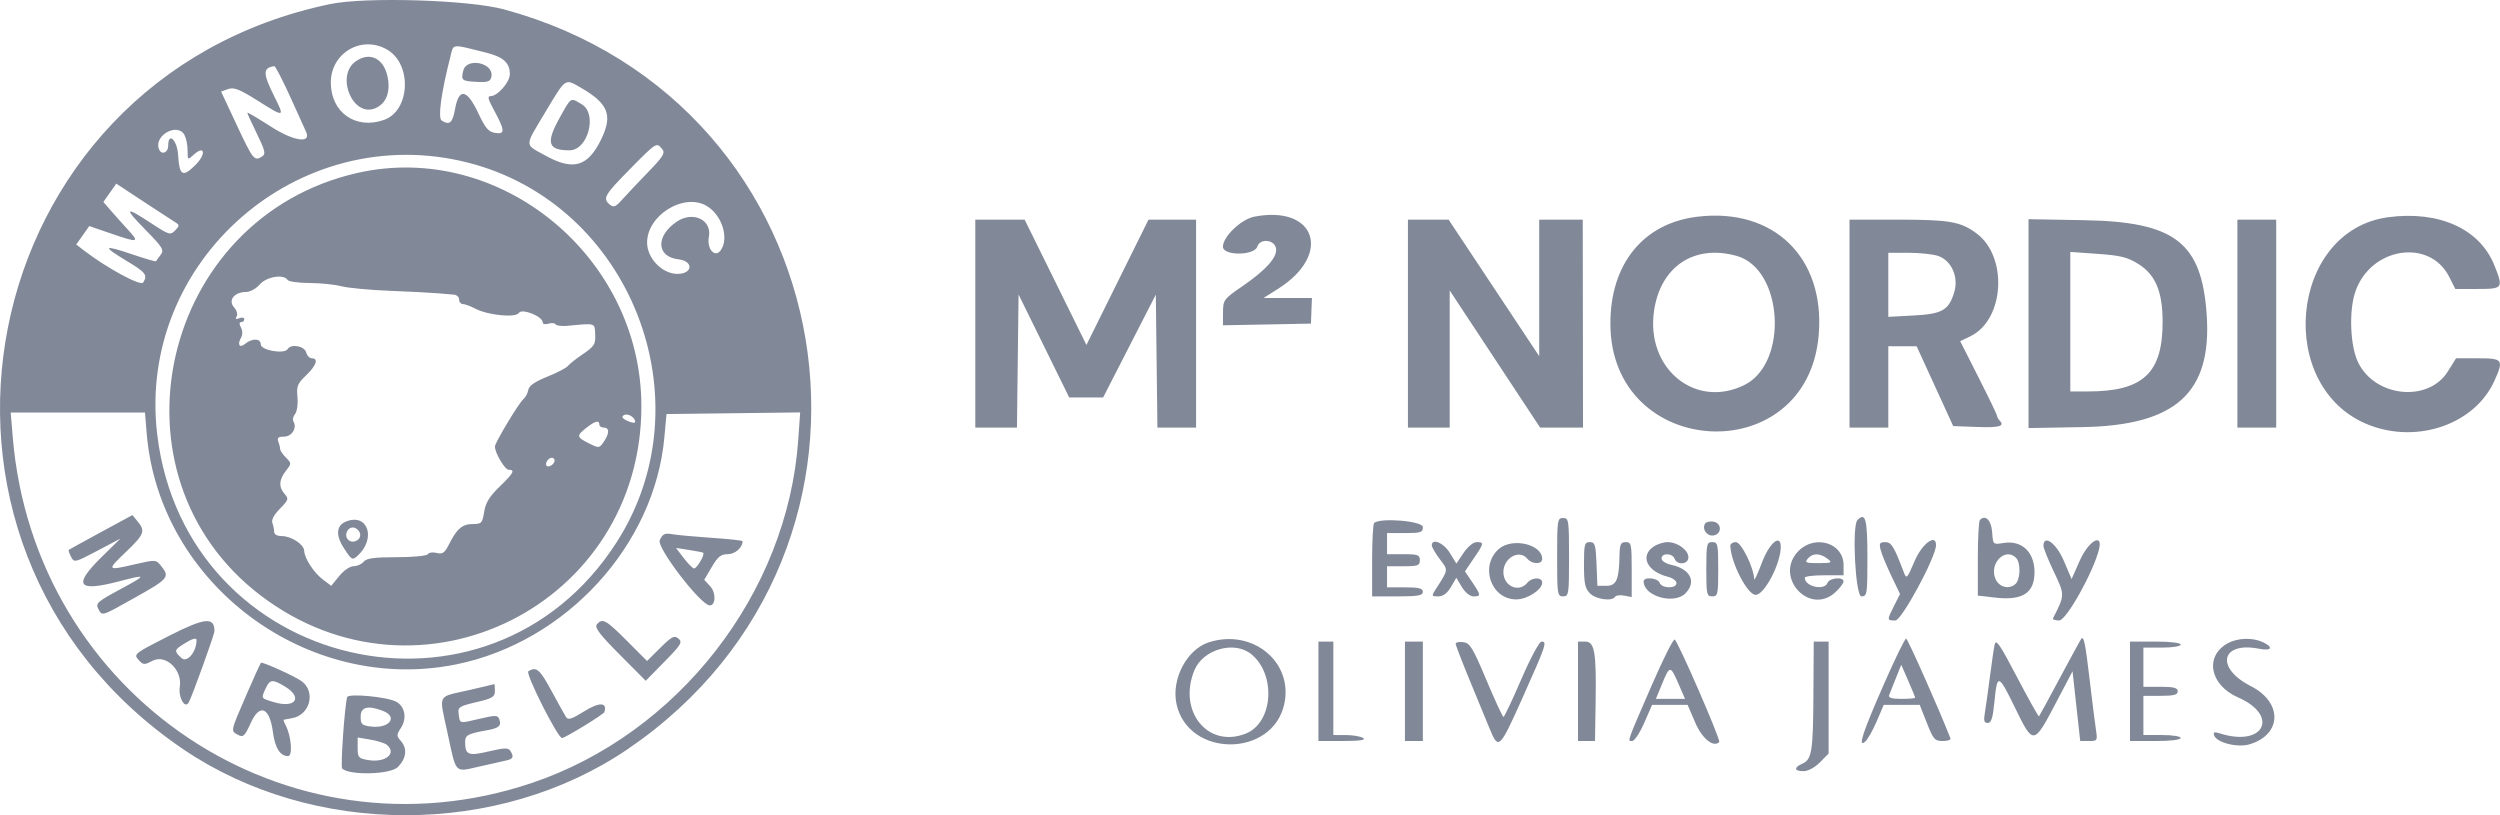 <svg width="92" height="30" viewBox="0 0 92 30" fill="none" xmlns="http://www.w3.org/2000/svg">
<path fill-rule="evenodd" clip-rule="evenodd" d="M12.149 0.15C-1.073 2.905 -4.442 19.979 6.739 27.569C11.514 30.811 18.334 30.81 23.099 27.569C33.958 20.181 31.211 3.769 18.543 0.344C17.246 -0.006 13.453 -0.121 12.149 0.15ZM14.258 1.833C15.174 2.379 15.09 4.075 14.131 4.413C13.088 4.781 12.174 4.138 12.174 3.036C12.174 1.94 13.324 1.276 14.258 1.833ZM17.883 1.935C18.526 2.097 18.762 2.31 18.762 2.73C18.762 3.02 18.313 3.536 18.061 3.536C17.933 3.536 17.953 3.634 18.154 4.007C18.585 4.802 18.598 4.947 18.234 4.893C17.976 4.855 17.867 4.729 17.601 4.164C17.184 3.277 16.889 3.223 16.747 4.007C16.654 4.526 16.544 4.621 16.254 4.436C16.108 4.343 16.235 3.413 16.579 2.065C16.697 1.602 16.596 1.612 17.883 1.935ZM13.09 2.258C12.34 2.788 12.98 4.331 13.807 3.985C14.218 3.813 14.385 3.374 14.257 2.8C14.109 2.136 13.597 1.898 13.09 2.258ZM17.049 2.598C16.959 2.96 16.993 2.987 17.565 3.014C17.957 3.033 18.048 2.999 18.084 2.822C18.187 2.315 17.174 2.096 17.049 2.598ZM10.701 3.608C10.998 4.258 11.256 4.828 11.275 4.876C11.44 5.293 10.787 5.185 9.969 4.659C9.491 4.351 9.1 4.122 9.1 4.149C9.1 4.175 9.26 4.524 9.455 4.925C9.758 5.545 9.786 5.668 9.647 5.757C9.359 5.941 9.314 5.885 8.72 4.617L8.136 3.369L8.397 3.277C8.607 3.203 8.816 3.285 9.464 3.693C10.483 4.334 10.487 4.334 10.09 3.539C9.668 2.695 9.669 2.493 10.098 2.435C10.133 2.43 10.405 2.958 10.701 3.608ZM21.364 3.221C22.387 3.81 22.556 4.234 22.126 5.123C21.636 6.135 21.096 6.294 20.073 5.726C19.285 5.289 19.284 5.439 20.087 4.095C20.828 2.857 20.784 2.888 21.364 3.221ZM20.583 4.358C20.082 5.264 20.167 5.532 20.958 5.532C21.638 5.532 21.995 4.187 21.408 3.837C20.982 3.583 21.029 3.553 20.583 4.358ZM6.79 4.97C6.853 5.088 6.904 5.345 6.904 5.542C6.904 5.893 6.907 5.896 7.126 5.696C7.546 5.312 7.595 5.678 7.178 6.086C6.719 6.537 6.6 6.463 6.554 5.698C6.52 5.154 6.191 4.843 6.19 5.356C6.19 5.625 5.938 5.72 5.849 5.485C5.657 4.98 6.54 4.497 6.79 4.97ZM24.367 5.483C24.488 5.63 24.411 5.755 23.843 6.342C23.477 6.72 23.05 7.173 22.893 7.349C22.656 7.615 22.58 7.645 22.442 7.53C22.17 7.301 22.235 7.186 23.179 6.227C24.162 5.229 24.16 5.231 24.367 5.483ZM17.218 5.984C23.207 7.505 26.041 14.73 22.695 19.95C17.989 27.295 6.845 24.696 5.788 16.008C5.012 9.628 10.975 4.399 17.218 5.984ZM13.162 6.362C5.903 7.997 3.739 17.477 9.609 21.927C15.434 26.342 23.611 22.259 23.603 14.94C23.596 9.448 18.403 5.181 13.162 6.362ZM6.465 8.19C6.609 8.279 6.606 8.316 6.443 8.482C6.268 8.661 6.218 8.646 5.558 8.211C4.589 7.574 4.544 7.632 5.361 8.465C5.993 9.109 6.047 9.2 5.91 9.38C5.827 9.49 5.749 9.596 5.739 9.614C5.728 9.634 5.337 9.519 4.87 9.361C3.798 8.997 3.746 9.051 4.647 9.593C5.369 10.027 5.441 10.121 5.268 10.397C5.178 10.542 3.911 9.853 3.071 9.203L2.806 8.998L3.285 8.319L4.071 8.589C5.104 8.944 5.15 8.934 4.7 8.443C4.49 8.214 4.203 7.893 4.062 7.73L3.804 7.432L4.279 6.758L5.289 7.423C5.845 7.789 6.374 8.134 6.465 8.19ZM25.988 7.568C26.564 7.89 26.847 8.778 26.516 9.219C26.303 9.502 26.003 9.151 26.087 8.717C26.207 8.091 25.502 7.755 24.908 8.155C24.12 8.685 24.152 9.45 24.966 9.543C25.53 9.607 25.498 10.079 24.93 10.079C24.37 10.079 23.813 9.505 23.813 8.927C23.813 7.928 25.145 7.095 25.988 7.568ZM46.164 7.972C45.676 8.065 45.004 8.707 45.004 9.079C45.004 9.419 46.162 9.414 46.269 9.075C46.369 8.758 46.912 8.816 46.959 9.149C47.004 9.47 46.593 9.932 45.733 10.524C45.032 11.006 45.009 11.037 45.007 11.496L45.004 11.971L48.243 11.909L48.279 10.967H46.498L47.041 10.623C49.03 9.363 48.427 7.541 46.164 7.972ZM62.462 7.975C60.473 8.215 59.258 9.711 59.262 11.914C59.272 16.931 66.515 17.316 66.929 12.322C67.166 9.477 65.273 7.635 62.462 7.975ZM87.89 7.993C84.237 8.478 83.71 14.308 87.198 15.646C88.995 16.336 91.081 15.597 91.793 14.017C92.146 13.235 92.109 13.185 91.191 13.185H90.383L90.079 13.671C89.359 14.821 87.395 14.619 86.775 13.329C86.489 12.734 86.436 11.466 86.668 10.76C87.212 9.105 89.403 8.746 90.133 10.192L90.356 10.634H91.177C92.112 10.634 92.131 10.607 91.791 9.759C91.254 8.422 89.759 7.746 87.89 7.993ZM35.891 15.736H37.424L37.483 10.836L39.347 14.627H40.595L42.534 10.843L42.593 15.736H44.016V8.083H42.265L39.981 12.694L37.707 8.083H35.891V15.736ZM51.812 15.736H53.349L53.349 10.689L56.677 15.736H58.255L58.245 8.083H56.643V13.107L53.309 8.083H51.812V15.736ZM68.062 15.736H69.49V12.741L70.533 12.744L71.878 15.68L72.77 15.713C73.594 15.742 73.792 15.682 73.58 15.468C73.534 15.422 73.496 15.351 73.495 15.31C73.494 15.27 73.188 14.633 72.814 13.896L72.135 12.556L72.51 12.375C73.761 11.772 73.902 9.461 72.741 8.592C72.16 8.157 71.743 8.083 69.858 8.083H68.062V15.736ZM74.65 15.753L76.654 15.717C80.073 15.655 81.4 14.452 81.207 11.591C81.026 8.923 80.047 8.163 76.709 8.103L74.65 8.066V15.753ZM82.336 15.736H83.764V8.083H82.336V15.736ZM63.912 9.418C65.626 9.899 65.826 13.37 64.186 14.172C62.376 15.058 60.555 13.552 60.87 11.431C61.112 9.8 62.351 8.98 63.912 9.418ZM71.331 9.421C71.814 9.592 72.082 10.193 71.919 10.742C71.72 11.414 71.477 11.555 70.42 11.61L69.49 11.66V9.303H70.242C70.655 9.303 71.145 9.356 71.331 9.421ZM78.699 9.719C79.317 10.109 79.576 10.719 79.584 11.798C79.598 13.723 78.88 14.405 76.841 14.405H76.187V9.27L77.202 9.343C78.043 9.403 78.3 9.467 78.699 9.719ZM10.582 10.301C10.619 10.362 10.98 10.413 11.385 10.415C11.789 10.416 12.317 10.47 12.559 10.533C12.8 10.597 13.615 10.674 14.37 10.703C15.125 10.733 15.915 10.774 16.127 10.794C16.338 10.814 16.598 10.836 16.703 10.843C16.809 10.85 16.895 10.931 16.895 11.022C16.895 11.113 16.957 11.189 17.033 11.189C17.108 11.19 17.312 11.265 17.486 11.356C17.954 11.603 18.98 11.704 19.096 11.514C19.203 11.338 19.97 11.642 19.97 11.86C19.97 11.927 20.061 11.95 20.18 11.912C20.296 11.875 20.415 11.885 20.446 11.935C20.476 11.984 20.666 12.009 20.867 11.991C21.92 11.892 21.88 11.882 21.901 12.258C21.923 12.678 21.888 12.735 21.397 13.069C21.186 13.212 20.962 13.391 20.9 13.466C20.838 13.542 20.493 13.721 20.133 13.865C19.68 14.047 19.467 14.196 19.441 14.349C19.42 14.471 19.341 14.621 19.266 14.682C19.1 14.817 18.213 16.291 18.213 16.433C18.213 16.669 18.58 17.288 18.72 17.288C18.966 17.288 18.901 17.41 18.38 17.914C18.012 18.27 17.87 18.503 17.817 18.837C17.751 19.253 17.72 19.285 17.393 19.285C17.011 19.285 16.81 19.459 16.517 20.043C16.363 20.349 16.285 20.402 16.071 20.348C15.928 20.312 15.78 20.332 15.743 20.394C15.705 20.456 15.2 20.505 14.597 20.505C13.772 20.505 13.486 20.544 13.382 20.671C13.307 20.763 13.14 20.837 13.012 20.836C12.88 20.836 12.649 20.994 12.484 21.197L12.19 21.558L11.884 21.328C11.547 21.073 11.206 20.55 11.194 20.268C11.184 20.031 10.719 19.728 10.366 19.728C10.199 19.728 10.088 19.666 10.088 19.571C10.088 19.485 10.058 19.336 10.022 19.241C9.981 19.133 10.087 18.936 10.302 18.719C10.617 18.401 10.632 18.354 10.477 18.181C10.25 17.927 10.264 17.657 10.521 17.327C10.732 17.056 10.732 17.051 10.521 16.838C10.403 16.72 10.308 16.577 10.308 16.521C10.308 16.465 10.278 16.34 10.241 16.244C10.191 16.112 10.244 16.068 10.453 16.068C10.74 16.068 10.942 15.743 10.799 15.51C10.76 15.446 10.787 15.321 10.859 15.234C10.932 15.144 10.971 14.873 10.946 14.616C10.909 14.213 10.947 14.115 11.264 13.813C11.642 13.453 11.731 13.185 11.473 13.185C11.39 13.185 11.296 13.085 11.264 12.963C11.204 12.732 10.709 12.644 10.588 12.843C10.464 13.045 9.595 12.893 9.595 12.669C9.594 12.447 9.275 12.441 9.015 12.657C8.821 12.817 8.727 12.689 8.861 12.447C8.932 12.319 8.934 12.177 8.867 12.051C8.798 11.921 8.801 11.854 8.876 11.854C8.939 11.854 8.99 11.806 8.99 11.746C8.99 11.687 8.908 11.671 8.807 11.71C8.68 11.759 8.65 11.739 8.708 11.644C8.756 11.567 8.713 11.419 8.611 11.306C8.383 11.051 8.625 10.745 9.053 10.745C9.202 10.745 9.427 10.621 9.56 10.467C9.807 10.18 10.445 10.077 10.582 10.301ZM5.399 15.954C5.859 21.496 11.317 25.564 16.794 24.448C20.834 23.624 24.093 20.065 24.45 16.085L24.527 15.237L29.446 15.177L29.375 16.19C28.978 21.831 24.962 26.999 19.563 28.816C10.571 31.842 1.256 25.627 0.468 16.075L0.394 15.181H5.335L5.399 15.954ZM23.374 15.525C23.374 15.577 23.249 15.562 23.096 15.492C22.901 15.403 22.859 15.339 22.955 15.279C23.095 15.192 23.374 15.355 23.374 15.525ZM22.056 15.625C22.056 15.686 22.13 15.736 22.221 15.736C22.432 15.736 22.431 15.954 22.217 16.261C22.053 16.498 22.04 16.499 21.671 16.314C21.214 16.084 21.207 16.038 21.577 15.744C21.893 15.493 22.056 15.452 22.056 15.625ZM20.409 16.949C20.409 17.08 20.195 17.22 20.116 17.141C20.038 17.061 20.176 16.845 20.306 16.845C20.363 16.845 20.409 16.892 20.409 16.949ZM3.72 19.58C3.086 19.924 2.55 20.219 2.53 20.235C2.51 20.251 2.548 20.366 2.614 20.49C2.731 20.711 2.754 20.705 3.583 20.268L4.433 19.819L3.741 20.498C2.674 21.543 2.852 21.795 4.374 21.395C5.43 21.118 5.43 21.145 4.377 21.712C3.595 22.133 3.513 22.207 3.614 22.398C3.764 22.682 3.7 22.701 4.997 21.975C6.195 21.305 6.255 21.233 5.936 20.836C5.738 20.588 5.737 20.588 4.935 20.773C3.925 21.005 3.919 20.994 4.652 20.294C5.308 19.666 5.356 19.54 5.065 19.188L4.873 18.955L3.72 19.58ZM12.756 19.183C12.371 19.327 12.338 19.688 12.666 20.189C12.943 20.611 12.97 20.626 13.16 20.451C13.845 19.826 13.546 18.888 12.756 19.183ZM57.302 20.505C57.302 21.873 57.313 21.947 57.521 21.947C57.73 21.947 57.741 21.873 57.741 20.505C57.741 19.137 57.73 19.063 57.521 19.063C57.313 19.063 57.302 19.137 57.302 20.505ZM68.355 19.137C68.144 19.35 68.279 21.947 68.501 21.947C68.71 21.947 68.721 21.873 68.721 20.505C68.721 19.097 68.651 18.837 68.355 19.137ZM72.861 19.133C72.818 19.176 72.784 19.82 72.784 20.564V21.918L73.438 21.993C74.434 22.107 74.87 21.821 74.87 21.055C74.87 20.313 74.401 19.872 73.729 19.982C73.345 20.045 73.344 20.045 73.311 19.583C73.279 19.141 73.064 18.927 72.861 19.133ZM50.567 19.248C50.527 19.288 50.494 19.912 50.494 20.634V21.947H51.427C52.184 21.947 52.361 21.915 52.361 21.78C52.361 21.651 52.214 21.614 51.702 21.614H51.043V20.838H51.647C52.178 20.838 52.251 20.811 52.251 20.616C52.251 20.421 52.178 20.394 51.647 20.394H51.043V19.617H51.702C52.288 19.617 52.361 19.593 52.361 19.396C52.361 19.172 50.773 19.041 50.567 19.248ZM62.747 19.268C62.624 19.469 62.814 19.741 63.053 19.706C63.372 19.66 63.369 19.241 63.049 19.195C62.919 19.177 62.783 19.209 62.747 19.268ZM13.252 19.647C13.295 19.876 12.978 20.03 12.811 19.861C12.644 19.692 12.797 19.372 13.023 19.416C13.129 19.437 13.231 19.541 13.252 19.647ZM24.279 19.88C24.158 20.148 25.793 22.279 26.12 22.279C26.341 22.279 26.353 21.811 26.138 21.577L25.916 21.337L26.193 20.865C26.416 20.485 26.532 20.394 26.785 20.394C27.052 20.394 27.326 20.152 27.326 19.916C27.326 19.89 26.82 19.834 26.201 19.793C25.582 19.751 24.925 19.691 24.74 19.659C24.46 19.61 24.384 19.647 24.279 19.88ZM52.69 20.069C52.69 20.134 52.823 20.363 52.985 20.578C53.302 20.997 53.309 20.946 52.826 21.697C52.675 21.931 52.681 21.947 52.928 21.947C53.106 21.947 53.257 21.835 53.392 21.604L53.592 21.262L53.798 21.604C53.919 21.805 54.096 21.947 54.226 21.947C54.507 21.947 54.504 21.908 54.179 21.425L53.91 21.026L54.233 20.551C54.616 19.99 54.623 19.95 54.341 19.95C54.217 19.95 54.013 20.117 53.86 20.345L53.594 20.74L53.353 20.345C53.127 19.975 52.69 19.793 52.69 20.069ZM55.16 20.2C54.442 20.824 54.865 22.058 55.796 22.058C56.203 22.058 56.753 21.702 56.753 21.44C56.753 21.231 56.377 21.236 56.204 21.448C55.893 21.826 55.325 21.572 55.325 21.054C55.325 20.532 55.91 20.203 56.204 20.56C56.377 20.772 56.753 20.777 56.753 20.568C56.753 20.027 55.652 19.773 55.16 20.2ZM58.29 20.782C58.29 21.466 58.329 21.653 58.51 21.836C58.731 22.059 59.325 22.14 59.434 21.962C59.466 21.909 59.617 21.89 59.77 21.919L60.047 21.972V20.961C60.047 20.024 60.031 19.95 59.827 19.95C59.64 19.95 59.606 20.028 59.597 20.477C59.579 21.343 59.481 21.558 59.109 21.558H58.784L58.752 20.754C58.723 20.041 58.695 19.95 58.505 19.95C58.311 19.95 58.29 20.03 58.29 20.782ZM60.84 20.123C60.341 20.476 60.622 21.039 61.392 21.23C61.558 21.272 61.694 21.375 61.694 21.459C61.694 21.67 61.155 21.659 61.075 21.448C61.004 21.261 60.486 21.216 60.486 21.397C60.486 21.941 61.603 22.26 62.023 21.836C62.443 21.411 62.208 20.937 61.502 20.786C61.302 20.743 61.145 20.64 61.145 20.552C61.145 20.341 61.543 20.349 61.624 20.56C61.719 20.812 62.133 20.772 62.133 20.511C62.133 20.241 61.734 19.95 61.364 19.95C61.21 19.95 60.974 20.028 60.84 20.123ZM62.792 20.948C62.792 21.873 62.808 21.947 63.011 21.947C63.215 21.947 63.231 21.873 63.231 20.948C63.231 20.024 63.215 19.95 63.011 19.95C62.808 19.95 62.792 20.024 62.792 20.948ZM63.676 20.089C63.702 20.721 64.307 21.891 64.609 21.891C64.926 21.891 65.518 20.77 65.532 20.144C65.544 19.622 65.117 19.965 64.841 20.699C64.687 21.111 64.558 21.387 64.555 21.313C64.535 20.876 64.078 19.95 63.882 19.95C63.766 19.95 63.673 20.013 63.676 20.089ZM66.187 20.274C65.256 21.215 66.588 22.688 67.552 21.786C67.712 21.636 67.843 21.461 67.843 21.397C67.843 21.217 67.325 21.261 67.254 21.448C67.139 21.749 66.415 21.587 66.415 21.259C66.415 21.21 66.736 21.17 67.129 21.17H67.843V20.79C67.843 19.984 66.797 19.658 66.187 20.274ZM69.207 20.233C69.245 20.388 69.422 20.818 69.599 21.188L69.921 21.859L69.706 22.287C69.434 22.823 69.435 22.834 69.748 22.834C69.984 22.834 71.246 20.495 71.246 20.058C71.246 19.624 70.728 20.011 70.459 20.645C70.181 21.299 70.159 21.321 70.06 21.059C69.696 20.099 69.604 19.95 69.373 19.95C69.174 19.95 69.147 19.995 69.207 20.233ZM75.199 20.092C75.199 20.17 75.371 20.597 75.582 21.041C75.991 21.903 75.991 21.89 75.552 22.751C75.529 22.797 75.631 22.834 75.778 22.834C76.04 22.834 77.034 21.059 77.243 20.217C77.399 19.589 76.856 19.906 76.536 20.63L76.235 21.309L75.945 20.63C75.67 19.987 75.199 19.647 75.199 20.092ZM25.876 20.339C25.954 20.404 25.63 20.95 25.533 20.918C25.473 20.897 25.301 20.72 25.15 20.522L24.877 20.164L25.36 20.239C25.626 20.28 25.858 20.326 25.876 20.339ZM67.245 20.557C67.442 20.707 67.417 20.72 66.923 20.723C66.46 20.726 66.406 20.704 66.525 20.56C66.698 20.349 66.972 20.348 67.245 20.557ZM74.189 20.527C74.372 20.712 74.354 21.337 74.162 21.498C73.902 21.716 73.525 21.592 73.413 21.25C73.228 20.688 73.811 20.145 74.189 20.527ZM6.206 23.406C4.947 24.046 4.911 24.074 5.094 24.278C5.27 24.474 5.307 24.477 5.612 24.317C6.097 24.065 6.715 24.652 6.617 25.272C6.556 25.657 6.796 26.094 6.94 25.859C7.054 25.672 7.892 23.354 7.892 23.224C7.892 22.691 7.538 22.729 6.206 23.406ZM21.964 22.979C21.872 23.091 22.066 23.347 22.804 24.089L23.763 25.053L24.453 24.35C25.066 23.726 25.123 23.631 24.967 23.5C24.815 23.373 24.724 23.419 24.301 23.838L23.811 24.324L23.068 23.579C22.298 22.807 22.165 22.734 21.964 22.979ZM7.233 23.558C7.233 23.985 6.885 24.404 6.683 24.219C6.4 23.96 6.406 23.92 6.767 23.694C7.077 23.5 7.233 23.454 7.233 23.558ZM44.481 23.638C43.673 23.9 43.098 24.999 43.295 25.906C43.726 27.889 46.831 27.889 47.262 25.906C47.6 24.354 46.084 23.119 44.481 23.638ZM60.793 25.198C59.849 27.371 59.884 27.27 60.064 27.27C60.147 27.27 60.346 26.971 60.506 26.605L60.797 25.939H62.104L62.384 26.59C62.638 27.183 63.056 27.521 63.268 27.307C63.334 27.24 61.737 23.569 61.627 23.535C61.573 23.518 61.198 24.267 60.793 25.198ZM69.346 25.135C68.546 26.954 68.357 27.527 68.633 27.297C68.725 27.221 68.917 26.884 69.061 26.549L69.321 25.939H70.646L70.908 26.605C71.145 27.207 71.2 27.27 71.492 27.27C71.669 27.27 71.797 27.227 71.777 27.175C71.415 26.228 70.203 23.499 70.145 23.499C70.102 23.499 69.742 24.235 69.346 25.135ZM73.402 23.724C73.37 23.875 73.29 24.423 73.224 24.941C73.157 25.46 73.075 26.046 73.041 26.244C72.993 26.523 73.017 26.605 73.149 26.605C73.279 26.605 73.337 26.423 73.395 25.826C73.498 24.773 73.54 24.786 74.16 26.06C74.824 27.421 74.841 27.419 75.638 25.904L76.269 24.703L76.552 27.27H76.874C77.183 27.27 77.192 27.255 77.131 26.855C77.096 26.626 76.991 25.792 76.898 25.002C76.74 23.66 76.684 23.393 76.588 23.509C76.567 23.534 76.216 24.179 75.808 24.941C75.401 25.704 75.053 26.343 75.035 26.362C75.017 26.382 74.655 25.734 74.23 24.924C73.591 23.702 73.449 23.497 73.402 23.724ZM81.982 23.672C81.12 24.145 81.32 25.209 82.355 25.662C83.901 26.338 83.313 27.508 81.69 26.988C81.491 26.924 81.44 26.941 81.479 27.059C81.566 27.328 82.336 27.524 82.782 27.391C83.981 27.033 84.008 25.847 82.83 25.249C81.515 24.581 81.73 23.6 83.132 23.873C83.602 23.965 83.68 23.82 83.264 23.628C82.887 23.454 82.345 23.473 81.982 23.672ZM48.518 27.27L49.424 27.269C50.049 27.267 50.279 27.234 50.165 27.159C50.074 27.1 49.79 27.051 49.533 27.05L49.067 27.049V23.61H48.518V27.27ZM51.702 27.27H52.361V23.61H51.702V27.27ZM53.569 23.689C53.569 23.741 53.795 24.33 54.071 25C54.347 25.669 54.681 26.479 54.812 26.799C55.146 27.612 55.178 27.582 56.039 25.656C56.899 23.733 56.94 23.61 56.73 23.61C56.646 23.61 56.326 24.205 55.984 24.997C55.655 25.759 55.36 26.383 55.328 26.383C55.297 26.383 55.013 25.771 54.699 25.024C54.199 23.835 54.093 23.662 53.849 23.631C53.694 23.611 53.569 23.638 53.569 23.689ZM58.07 27.27H58.696L58.719 25.837C58.749 23.994 58.683 23.61 58.333 23.61H58.07V27.27ZM66.734 25.524C66.721 27.665 66.678 27.944 66.329 28.101C66.003 28.247 66.021 28.379 66.369 28.379C66.535 28.379 66.784 28.246 66.973 28.055L67.293 27.731V23.61H66.745L66.734 25.524ZM78.383 27.27H79.317C79.866 27.27 80.25 27.225 80.25 27.159C80.25 27.097 79.948 27.049 79.564 27.049H78.877V25.607H79.509C79.997 25.607 80.14 25.569 80.14 25.44C80.14 25.312 79.997 25.274 79.509 25.274H78.877V23.832H79.564C79.948 23.832 80.25 23.783 80.25 23.721C80.25 23.656 79.866 23.61 79.317 23.61H78.383V27.27ZM46.035 24.064C46.969 24.806 46.858 26.586 45.852 26.993C44.456 27.557 43.33 26.173 43.955 24.663C44.27 23.899 45.413 23.57 46.035 24.064ZM9.063 25.579C8.473 26.947 8.483 26.893 8.763 27.045C8.95 27.146 9.006 27.092 9.23 26.601C9.561 25.873 9.924 26.028 10.045 26.949C10.121 27.525 10.31 27.825 10.6 27.825C10.779 27.825 10.722 27.094 10.511 26.688C10.455 26.581 10.424 26.49 10.441 26.486C10.458 26.481 10.596 26.456 10.747 26.429C11.412 26.313 11.631 25.451 11.095 25.065C10.848 24.888 9.751 24.387 9.609 24.387C9.592 24.387 9.346 24.923 9.063 25.579ZM70.478 25.676C70.478 25.699 70.25 25.718 69.972 25.718C69.611 25.718 69.482 25.678 69.521 25.579C69.551 25.503 69.663 25.221 69.77 24.952L69.966 24.464L70.222 25.049C70.363 25.372 70.478 25.654 70.478 25.676ZM19.444 24.703C19.324 24.78 20.523 27.159 20.683 27.159C20.794 27.159 22.215 26.289 22.241 26.205C22.355 25.84 22.061 25.828 21.503 26.174C21.02 26.474 20.903 26.509 20.823 26.377C20.769 26.289 20.529 25.855 20.289 25.413C19.863 24.627 19.733 24.518 19.444 24.703ZM61.769 25.166L62.009 25.718H60.937L61.166 25.163C61.446 24.48 61.471 24.48 61.769 25.166ZM10.5 25.273C11.157 25.678 10.862 26.076 10.08 25.839C9.592 25.692 9.605 25.713 9.776 25.335C9.93 24.995 10.034 24.986 10.5 25.273ZM17.231 25.402C16.075 25.666 16.154 25.507 16.463 26.945C16.798 28.506 16.717 28.417 17.617 28.214C18.036 28.12 18.489 28.018 18.625 27.987C18.889 27.928 18.921 27.853 18.779 27.628C18.708 27.513 18.555 27.518 17.989 27.651C17.233 27.829 17.12 27.785 17.117 27.305C17.115 27.054 17.213 27.001 17.912 26.875C18.368 26.794 18.464 26.707 18.371 26.46C18.316 26.315 18.227 26.314 17.641 26.453C16.886 26.63 16.93 26.641 16.879 26.275C16.843 26.023 16.894 25.989 17.527 25.84C18.126 25.7 18.213 25.646 18.213 25.421C18.213 25.279 18.201 25.169 18.186 25.176C18.171 25.184 17.741 25.285 17.231 25.402ZM12.776 25.654C12.683 25.975 12.526 28.222 12.592 28.284C12.871 28.543 14.369 28.502 14.641 28.227C14.958 27.906 14.998 27.542 14.746 27.261C14.588 27.084 14.589 27.042 14.758 26.781C14.982 26.435 14.902 25.997 14.582 25.824C14.247 25.643 12.819 25.509 12.776 25.654ZM14.088 26.159C14.661 26.378 14.332 26.817 13.655 26.737C13.316 26.697 13.272 26.654 13.272 26.371C13.272 26.016 13.538 25.947 14.088 26.159ZM14.233 27.407C14.614 27.718 14.19 28.075 13.562 27.972C13.192 27.912 13.162 27.878 13.162 27.523V27.14L13.629 27.218C13.886 27.261 14.157 27.346 14.233 27.407Z" fill="#818898"/>
</svg>
